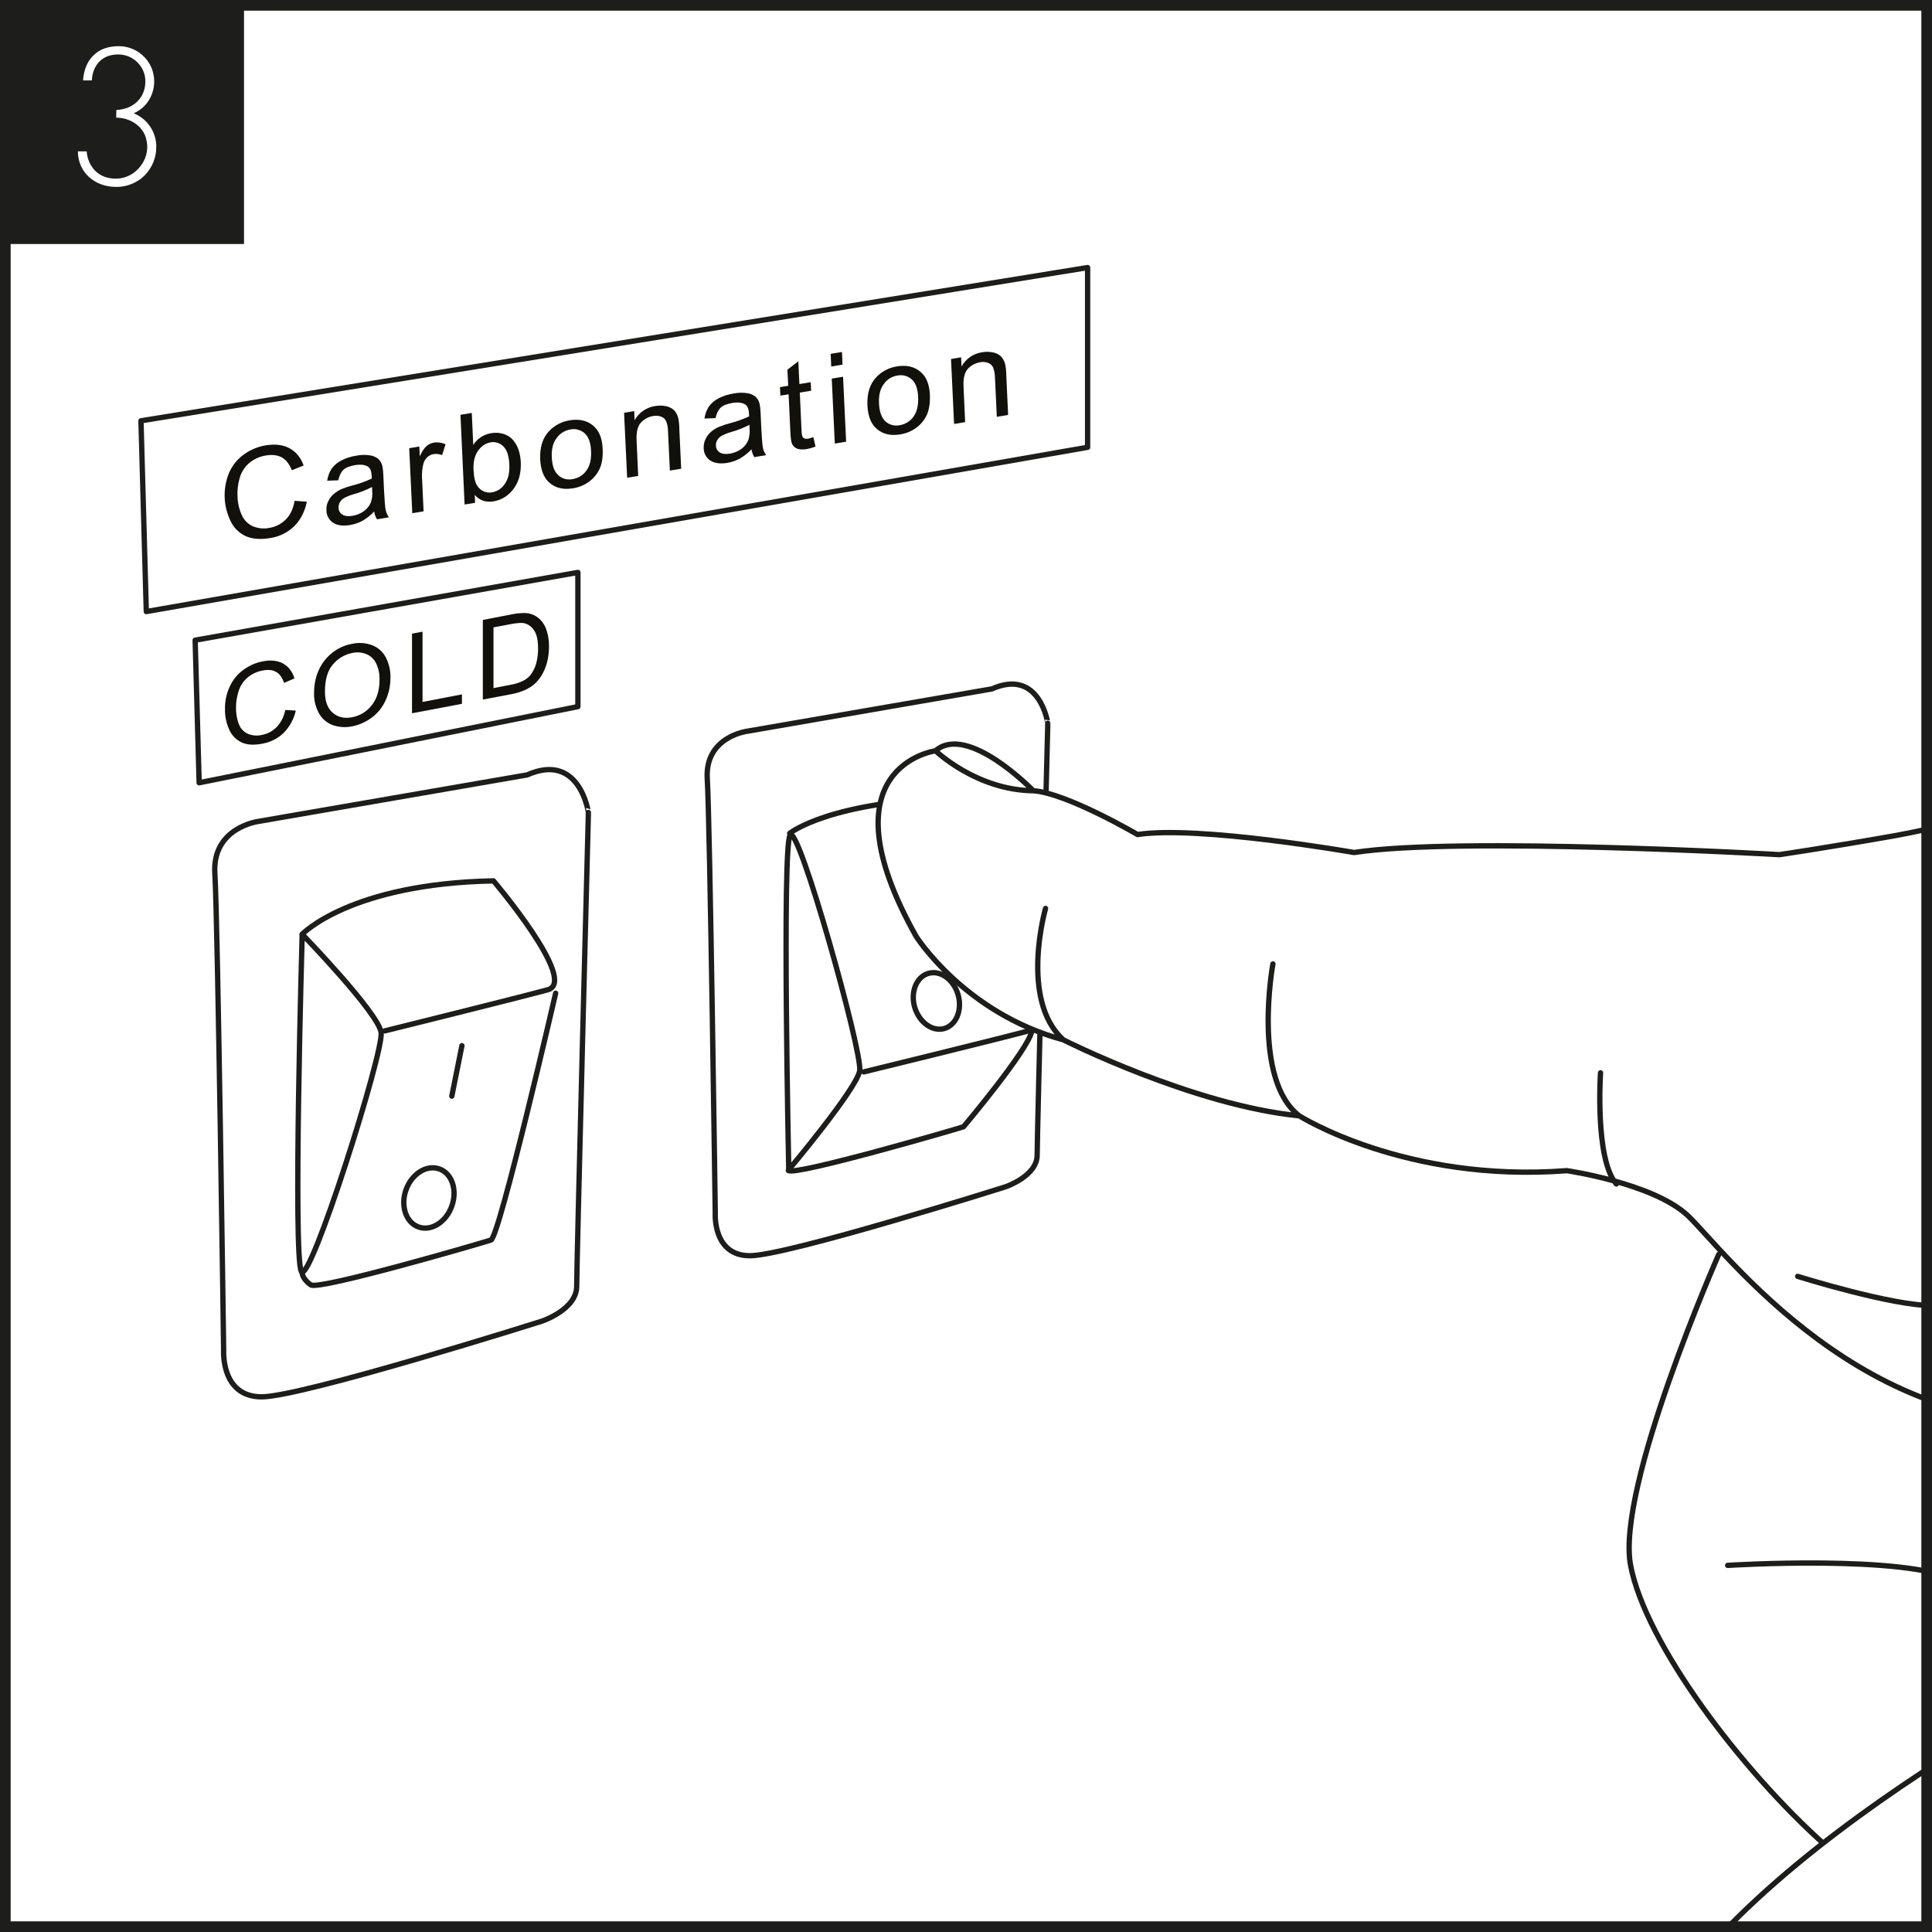 <?xml version="1.0" encoding="UTF-8"?> <!-- Generator: Adobe Illustrator 25.2.1, SVG Export Plug-In . SVG Version: 6.00 Build 0) --> <svg xmlns="http://www.w3.org/2000/svg" xmlns:xlink="http://www.w3.org/1999/xlink" version="1.1" id="Layer_1" x="0px" y="0px" viewBox="0 0 1451.3 1451.3" style="enable-background:new 0 0 1451.3 1451.3;" xml:space="preserve"> <style type="text/css"> .st0{fill:#FFFFFF;} .st1{clip-path:url(#SVGID_2_);} .st2{clip-path:url(#SVGID_4_);} .st3{fill:none;stroke:#1D1D1B;stroke-width:4;stroke-linecap:round;stroke-linejoin:round;} .st4{clip-path:url(#SVGID_6_);} .st5{fill:#12100B;} .st6{fill:none;} .st7{clip-path:url(#SVGID_8_);} .st8{fill:none;stroke:#1D1D1B;} .st9{fill:#1D1D1B;} </style> <rect y="0" class="st0" width="1451.3" height="1451.3"></rect> <g> <defs> <rect id="SVGID_1_" x="0.8" y="0.6" width="1448.4" height="1445.4"></rect> </defs> <clipPath id="SVGID_2_"> <use xlink:href="#SVGID_1_" style="overflow:visible;"></use> </clipPath> <g class="st1"> <path class="st0" d="M745.1,517.5l-183.8,31.8c0,0-32,4-30,35.8c2,31.8,6,326.4,6,326.4s-2,31.8,26,31.8s191.8-51.7,191.8-51.7 s24-8,24-23.9c0-15.9,8-324.4,8-324.4S781.1,501.6,745.1,517.5"></path> </g> </g> <g> <defs> <rect id="SVGID_3_" x="103.2" y="198.4" width="1346" height="1247.6"></rect> </defs> <clipPath id="SVGID_4_"> <use xlink:href="#SVGID_3_" style="overflow:visible;"></use> </clipPath> <g class="st2"> <path class="st3" d="M146.6,480.9L434.1,430v100.8L149.6,588L146.6,480.9z M105.9,316.1L817,201V336L109.9,459.4L105.9,316.1z M745.1,517.5l-183.8,31.8c0,0-32,4-30,35.8c2,31.8,6,326.4,6,326.4s-2,31.8,26,31.8c28,0,191.8-51.7,191.8-51.7s24-8,24-23.9 c0-15.9,8-324.4,8-324.4S781.1,501.6,745.1,517.5z"></path> </g> </g> <g> <defs> <rect id="SVGID_5_" x="0.8" y="0.6" width="1448.4" height="1445.4"></rect> </defs> <clipPath id="SVGID_6_"> <use xlink:href="#SVGID_5_" style="overflow:visible;"></use> </clipPath> <g class="st4"> <path class="st5" d="M221.3,376.2l9.2,0.7c-1.6,7.6-4.8,13.8-9.6,18.5c-4.9,4.7-11.2,7.8-18,8.8c-7.4,1.2-13.6,0.7-18.4-1.5 c-4.9-2.3-8.9-6.2-11.2-11.1c-5.6-11.4-6.1-24.7-1.2-36.5c2.4-5.5,6.3-10.3,11.2-13.8c4.9-3.5,10.6-5.9,16.6-6.8 c6.9-1.1,12.8-0.4,17.7,2.3c4.9,2.7,8.4,7,10.5,12.9l-8.9,3.5c-1.8-4.6-4.3-7.8-7.5-9.6c-3.1-1.7-7-2.2-11.6-1.5 c-4.9,0.7-9.4,2.7-13.1,5.9c-3.4,3-5.8,6.9-7,11.2c-1.2,4.3-1.8,8.8-1.6,13.3c0.1,5,1.2,10,3.3,14.6c1.7,3.7,4.7,6.7,8.4,8.3 c3.8,1.5,7.9,2,11.9,1.2c4.9-0.7,9.4-3,12.8-6.5C218.1,386.8,220.3,382.1,221.3,376.2"></path> <path class="st5" d="M281.1,384.2c-2.6,2.8-5.5,5.1-8.8,7c-2.9,1.6-6,2.6-9.3,3.2c-5.5,0.9-9.8,0.3-12.9-1.8 c-3.1-2.1-4.9-5.6-4.9-9.3c-0.1-2.4,0.3-4.7,1.4-6.8c1-2.1,2.4-4,4.2-5.5c1.8-1.5,3.8-2.8,6-3.7c2.4-1,4.9-1.8,7.5-2.5 c5.2-1.3,10.2-3.1,15-5.3c0-1.1,0-1.9-0.1-2.2c-0.2-3.4-1.1-5.6-2.7-6.7c-2.3-1.5-5.5-1.9-9.8-1.2c-4,0.7-6.9,1.8-8.7,3.5 c-1.8,1.7-3.1,4.3-3.9,7.9l-8.3,0.3c0.4-3.2,1.6-6.3,3.3-9c1.9-2.6,4.4-4.7,7.3-6.2c3.5-1.8,7.3-3,11.3-3.6 c3.5-0.7,7-0.8,10.5-0.2c2.2,0.3,4.3,1.3,6.1,2.7c1.4,1.4,2.4,3.2,2.9,5.2c0.5,2.5,0.7,5,0.8,7.6l0.5,11 c0.4,7.7,0.8,12.5,1.2,14.5c0.5,2,1.3,3.8,2.4,5.5l-8.9,1.5C282,388.1,281.3,386.2,281.1,384.2 M279.5,365.8 c-4.4,2.3-9,4.1-13.7,5.4c-2.5,0.7-5,1.7-7.3,2.9c-1.3,0.8-2.5,1.9-3.2,3.2c-0.7,1.3-1,2.7-1,4.1c0,2.1,1.1,4,2.8,5.1 c1.8,1.2,4.3,1.5,7.6,1c3.1-0.5,6.1-1.7,8.6-3.5c2.4-1.7,4.2-4,5.3-6.6c0.9-2.7,1.3-5.6,1-8.5L279.5,365.8z"></path> <path class="st5" d="M309.7,385.5l-2.3-48.8l7.6-1.3l0.3,7.4c1.8-3.8,3.5-6.4,5.1-7.7c1.5-1.3,3.4-2.2,5.4-2.6 c3-0.5,6.1,0,8.9,1.2l-2.6,8.2c-2-0.8-4.2-1.1-6.3-0.8c-1.9,0.3-3.6,1.2-4.9,2.4c-1.4,1.4-2.5,3.1-2.9,5.1c-0.8,3.2-1.1,6.6-1,9.9 l1.2,25.6L309.7,385.5z"></path> <path class="st5" d="M356.9,377.7l-7.9,1.3l-3.1-67.4l8.5-1.4l1.1,24c3-4.7,7.9-7.9,13.4-8.8c2.9-0.5,5.9-0.4,8.8,0.4 c2.7,0.7,5.1,2.1,7,4c2,2.1,3.5,4.5,4.5,7.2c1.2,3.1,1.8,6.4,2,9.7c0.4,8.4-1.4,15.2-5.4,20.5c-4,5.3-9,8.4-15,9.4 c-5.9,1-10.6-0.7-14.2-4.9L356.9,377.7z M355.7,352.9c0.3,5.9,1.3,10,3,12.3c2.4,3.6,6.8,5.5,11.1,4.6c3.9-0.7,7.3-3,9.4-6.3 c2.6-3.6,3.7-8.5,3.4-14.7c-0.3-6.4-1.8-10.9-4.5-13.5c-2.5-2.5-6.1-3.7-9.6-3c-3.7,0.6-6.8,2.7-9.4,6.3 C356.6,342.2,355.4,347,355.7,352.9"></path> <path class="st5" d="M405.8,345.1c-0.4-9.1,1.8-16.2,6.8-21.4c4.1-4.3,9.6-7.1,15.5-8c6.9-1.1,12.6,0.1,17.2,3.8 c4.6,3.7,7,9.4,7.4,17.2c0.3,6.3-0.4,11.4-2.2,15.3c-1.8,3.9-4.5,7.3-8,9.8c-3.5,2.6-7.6,4.3-12,5c-7,1.2-12.8-0.1-17.3-3.8 C408.6,359.3,406.2,353.3,405.8,345.1 M414.5,343.6c0.3,6.3,1.9,10.7,4.9,13.4c2.9,2.7,6.9,3.7,10.8,2.9c4.2-0.7,7.9-3,10.3-6.4 c2.7-3.6,3.8-8.6,3.5-15c-0.3-6-1.9-10.4-4.8-13c-2.9-2.6-6.9-3.7-10.7-2.9c-4.2,0.7-7.9,3-10.3,6.4 C415.4,332.5,414.2,337.4,414.5,343.6"></path> <path class="st5" d="M471.1,358.9l-2.3-48.8l7.6-1.3l0.3,6.9c3.2-5.8,9-9.8,15.6-10.7c2.8-0.5,5.6-0.4,8.4,0.2 c2.2,0.5,4.3,1.6,5.9,3.2c1.4,1.6,2.4,3.6,2.9,5.7c0.5,2.6,0.8,5.3,0.8,8l1.4,30l-8.5,1.4l-1.4-29.7c0-2.5-0.5-5-1.4-7.4 c-0.7-1.6-2.1-2.8-3.7-3.4c-1.9-0.7-4-0.9-6-0.5c-3.5,0.5-6.8,2.3-9.2,4.9c-2.5,2.7-3.6,7.1-3.3,13.4l1.2,26.7L471.1,358.9z"></path> <path class="st5" d="M564.5,337.5c-2.6,2.8-5.5,5.1-8.8,7c-2.9,1.6-6,2.6-9.3,3.2c-5.5,0.9-9.8,0.3-12.9-1.8 c-3.1-2.1-4.9-5.6-4.9-9.3c-0.1-2.4,0.4-4.7,1.4-6.8c1-2.1,2.4-4,4.2-5.5c1.8-1.5,3.8-2.8,6-3.7c2.4-1,4.9-1.8,7.5-2.5 c5.2-1.3,10.2-3.1,15-5.3c0-1.1,0-1.9-0.1-2.2c-0.1-3.4-1.1-5.6-2.7-6.7c-2.3-1.5-5.5-1.9-9.8-1.2c-4,0.7-6.9,1.8-8.7,3.5 c-1.8,1.7-3.1,4.3-3.9,7.9l-8.3,0.3c0.4-3.2,1.6-6.3,3.3-9c1.9-2.6,4.4-4.7,7.3-6.2c3.5-1.8,7.3-3,11.3-3.6 c3.5-0.7,7-0.8,10.5-0.2c2.2,0.3,4.3,1.3,6.1,2.7c1.4,1.4,2.4,3.2,2.9,5.2c0.5,2.5,0.7,5,0.8,7.6l0.5,11 c0.4,7.7,0.8,12.5,1.2,14.5c0.4,2,1.3,3.8,2.4,5.5l-8.9,1.5C565.5,341.4,564.8,339.5,564.5,337.5 M563,319.1 c-4.4,2.3-9,4.1-13.7,5.4c-2.5,0.7-5,1.7-7.3,2.9c-1.3,0.8-2.5,1.9-3.2,3.2c-0.7,1.3-1.1,2.7-1,4.1c0,2.1,1.1,4,2.8,5.1 c1.8,1.2,4.3,1.5,7.6,1c3.1-0.5,6.1-1.7,8.6-3.5c2.4-1.7,4.2-4,5.3-6.7c0.9-2.7,1.2-5.6,1-8.5L563,319.1z"></path> <path class="st5" d="M611,328.4l1.6,7.1c-2.1,0.8-4.2,1.4-6.4,1.8c-3.1,0.5-5.5,0.4-7.2-0.2c-1.6-0.6-2.9-1.7-3.8-3.2 c-0.8-1.4-1.3-4.6-1.5-9.6l-1.3-28.1l-6.2,1l-0.3-6.4l6.2-1l-0.6-12.1l8.2-6.3l0.8,17.1l8.5-1.4l0.3,6.4l-8.5,1.4l1.3,28.6 c0,1.5,0.2,3,0.7,4.5c0.3,0.6,0.9,1.1,1.5,1.4c0.9,0.3,2,0.3,2.9,0.1C608.6,329.1,609.8,328.8,611,328.4"></path> <path class="st5" d="M624.4,275.3l-0.4-9.5l8.5-1.4l0.4,9.5L624.4,275.3z M627.1,333.2l-2.3-48.8l8.5-1.4l2.3,48.8L627.1,333.2z"></path> <path class="st5" d="M651.6,304.6c-0.4-9.1,1.8-16.2,6.8-21.4c4.1-4.3,9.6-7.1,15.5-8c6.9-1.1,12.6,0.1,17.2,3.8 c4.6,3.7,7,9.4,7.4,17.2c0.3,6.3-0.5,11.4-2.2,15.3c-1.8,3.9-4.5,7.3-8,9.8c-3.5,2.6-7.6,4.3-12,5c-7,1.2-12.8-0.1-17.3-3.8 C654.4,318.8,652,312.8,651.6,304.6 M660.3,303.1c0.3,6.3,1.9,10.7,4.8,13.4c2.9,2.7,6.9,3.7,10.8,2.9c4.2-0.7,7.9-3,10.3-6.4 c2.6-3.6,3.8-8.6,3.5-15c-0.3-6-1.9-10.4-4.8-13c-2.9-2.6-6.9-3.7-10.7-2.9c-4.2,0.6-7.9,2.9-10.3,6.4 C661.2,292,660,296.9,660.3,303.1"></path> <path class="st5" d="M716.7,318.5l-2.3-48.8l7.6-1.3l0.3,6.9c3.2-5.8,9-9.8,15.6-10.7c2.8-0.5,5.6-0.4,8.4,0.2 c2.2,0.5,4.3,1.6,5.9,3.2c1.4,1.6,2.4,3.6,2.9,5.7c0.5,2.6,0.8,5.3,0.8,8l1.4,30l-8.5,1.4l-1.4-29.7c0-2.5-0.5-5-1.4-7.4 c-0.7-1.6-2.1-2.8-3.7-3.4c-1.9-0.7-4-0.9-6-0.5c-3.5,0.6-6.8,2.3-9.2,4.9c-2.5,2.7-3.6,7.1-3.3,13.4l1.2,26.7L716.7,318.5z"></path> <path class="st5" d="M214.3,533.3l7.9,0.5c-1.4,6.3-4.5,12-9,16.6c-4.3,4.3-9.9,7.1-15.9,8.2c-6.5,1.3-11.7,1-15.8-0.9 c-4.2-2-7.5-5.4-9.3-9.6c-2.2-4.8-3.3-10.1-3.2-15.4c-0.1-5.9,1.1-11.7,3.6-17c2.3-5,5.8-9.3,10.2-12.5c4.3-3.2,9.3-5.4,14.6-6.4 c6-1.2,11.1-0.6,15.2,1.6c4.1,2.3,7,6,8.6,11.2l-7.8,3.4c-1.4-4.1-3.4-6.9-6.1-8.3c-2.6-1.5-6-1.8-10-1c-4.3,0.7-8.3,2.7-11.6,5.5 c-3.1,2.7-5.3,6.2-6.5,10.1c-1.2,3.8-1.9,7.8-1.9,11.9c-0.1,4.4,0.6,8.8,2.2,12.9c1.2,3.2,3.7,5.8,6.9,7.2 c3.2,1.3,6.8,1.6,10.2,0.8c4.3-0.8,8.3-2.9,11.3-6C211.3,542.4,213.4,538,214.3,533.3z"></path> <path class="st5" d="M235.9,520.9c0-9.9,2.7-18.2,8-24.9c5.2-6.5,12.5-11,20.7-12.4c5-1.1,10.2-0.7,15,1.1c4.4,1.7,8,4.9,10.2,9.1 c2.4,4.7,3.7,10,3.5,15.4c0,5.9-1.2,11.7-3.7,17c-2.3,5.1-5.9,9.6-10.4,12.9c-4.3,3.2-9.3,5.5-14.6,6.5 c-5.1,1.1-10.3,0.7-15.2-1.1c-4.4-1.8-7.9-5-10.1-9.2C237,530.8,235.8,525.9,235.9,520.9z M244.1,519.5c0,7.2,1.9,12.5,5.8,15.9 c3.9,3.4,8.8,4.5,14.6,3.4c5.9-1.1,11.2-4.4,14.8-9.1c3.9-4.9,5.8-11.3,5.8-19c0.1-4.2-0.7-8.4-2.5-12.3c-1.5-3.1-4.1-5.7-7.3-7 c-3.4-1.4-7.1-1.7-10.7-0.9c-5.7,1.1-10.8,4.2-14.5,8.6C246.1,503.7,244.1,510.5,244.1,519.5z"></path> <path class="st5" d="M309.5,535.8V476l7.9-1.5v52.8l29.6-5.7v7.1L309.5,535.8z"></path> <path class="st5" d="M362.7,525.5v-59.8l20.7-4c3.5-0.8,7.1-1.2,10.7-1.2c3.1,0,6.2,0.9,8.8,2.6c3.2,2.1,5.7,5.2,7.1,8.8 c1.7,4.4,2.5,9.1,2.4,13.8c0,4.2-0.5,8.4-1.6,12.4c-0.9,3.3-2.3,6.5-4.1,9.5c-1.5,2.4-3.3,4.6-5.5,6.5c-2.2,1.8-4.6,3.3-7.2,4.4 c-3.1,1.3-6.3,2.3-9.6,2.9L362.7,525.5z M370.7,516.9l12.8-2.5c3.2-0.5,6.4-1.5,9.3-2.9c2.1-1,3.9-2.4,5.4-4.1 c2-2.5,3.5-5.4,4.4-8.4c1.1-3.8,1.6-7.8,1.6-11.8c0-6.3-1-10.9-3.1-13.8c-1.7-2.7-4.4-4.6-7.5-5.3c-2.1-0.4-5.6-0.1-10.3,0.8 l-12.6,2.4V516.9z"></path> <path class="st0" d="M396,582.1l-201.7,34.9c0,0-35.1,4.4-32.9,39.3c2.2,34.9,6.6,358.1,6.6,358.1s-2.2,34.9,28.5,34.9 c30.7,0,210.4-56.8,210.4-56.8s26.3-8.7,26.3-26.2s8.8-356,8.8-356S435.5,564.6,396,582.1"></path> <path class="st3" d="M396,582.1l-201.7,34.9c0,0-35.1,4.4-32.9,39.3s6.6,358.1,6.6,358.1s-2.2,34.9,28.5,34.9 c30.7,0,210.4-56.8,210.4-56.8s26.3-8.7,26.3-26.2s8.8-356,8.8-356S435.5,564.6,396,582.1z"></path> <path class="st0" d="M593.2,626c0,0,30.3-24.9,130.4-26.8c6.1-9.7,53.8,161.5,51.5,175.2c-2.2,13.7-51.3,72-51.3,72 c-5.9,2-125.8,36.8-131.6,32.9"></path> <path class="st3" d="M593.2,626c0,0,30.3-24.9,130.4-26.8c6.1-9.7,53.8,161.5,51.5,175.2c-2.2,13.7-51.3,72-51.3,72 c-5.9,2-125.8,36.8-131.6,32.9"></path> <path class="st0" d="M775.2,773.7c-21.6,5.9-126.3,31.5-126.3,31.5"></path> <path class="st3" d="M775.2,773.7c-21.6,5.9-126.3,31.5-126.3,31.5"></path> <path class="st0" d="M592.5,878.7c0,0-5.1-241.6,1-251.3c6.1-9.7,54.5,163.2,52.3,176.9C643.6,817.9,592.5,878.7,592.5,878.7"></path> <path class="st3" d="M592.5,878.7c0,0-5.1-241.6,1-251.3c6.1-9.7,54.5,163.2,52.3,176.9C643.6,817.9,592.5,878.7,592.5,878.7z"></path> <line class="st6" x1="673.2" y1="629.9" x2="682" y2="664.7"></line> <line class="st3" x1="673.2" y1="629.9" x2="682" y2="664.7"></line> <path class="st0" d="M719.7,747.2c3.3,11.4-1.3,22.8-10.3,25.4c-9,2.6-18.9-4.6-22.3-16s1.3-22.8,10.3-25.4 C706.5,728.6,716.4,735.8,719.7,747.2"></path> <path class="st3" d="M719.7,747.2c3.3,11.4-1.3,22.8-10.3,25.4c-9,2.6-18.9-4.6-22.3-16c-3.3-11.4,1.3-22.8,10.3-25.4 C706.5,728.6,716.4,735.8,719.7,747.2z"></path> <path class="st0" d="M227,701.8c0,0,36-38,143.7-40.1c0,0,64.1,75.5,40.8,81.8c-23.3,6.3-122.5,30.9-122.5,30.9"></path> <path class="st3" d="M227,701.8c0,0,36-38,143.7-40.1c0,0,64.1,75.5,40.8,81.8c-23.3,6.3-122.5,30.9-122.5,30.9"></path> <path class="st0" d="M417.4,746.1c0,0-42.3,183.3-48.6,185.4c-6.3,2.1-129,37.9-135.3,33.7c0,0-8.7-5.5-6.2-12.9"></path> <path class="st3" d="M417.4,746.1c0,0-42.3,183.3-48.6,185.4c-6.3,2.1-129,37.9-135.3,33.7c0,0-8.7-5.5-6.2-12.9"></path> <line class="st6" x1="347" y1="785.5" x2="339.4" y2="823.4"></line> <line class="st3" x1="347" y1="785.5" x2="339.4" y2="823.4"></line> <path class="st0" d="M339.4,906c-4.3,12.1-15.5,19.1-25,15.7c-9.5-3.4-13.7-15.9-9.4-27.9c4.3-12.1,15.5-19.1,25-15.7 C339.5,881.4,343.7,893.9,339.4,906"></path> <path class="st3" d="M339.4,906c-4.3,12.1-15.5,19.1-25,15.7c-9.5-3.4-13.7-15.9-9.4-27.9c4.3-12.1,15.5-19.1,25-15.7 C339.5,881.4,343.7,893.9,339.4,906z"></path> <path class="st0" d="M227,701.8c0,0-7,242.7-0.6,253.3c6.4,10.5,62-164.8,59.9-179.5C284.2,760.8,227,701.8,227,701.8"></path> <path class="st3" d="M227,701.8c0,0-7,242.7-0.6,253.3c6.4,10.5,62-164.8,59.9-179.5C284.2,760.8,227,701.8,227,701.8z"></path> <path class="st0" d="M1523.8,998.1c0,0-129.8,131.6-76.9,205.4c52.9,73.8,122.8,118.6,122.8,118.6s96.7,21.6,138.7-40.8 c42-62.3,52.1-99.2,5.5-155.1C1667.4,1070.5,1566,970.9,1523.8,998.1"></path> <path class="st3" d="M1523.8,998.1c0,0-129.8,131.6-76.9,205.4c52.9,73.8,122.8,118.6,122.8,118.6s96.7,21.6,138.7-40.8 s52.1-99.2,5.5-155.1C1667.4,1070.5,1566,970.9,1523.8,998.1z"></path> <path class="st0" d="M1291.1,942.3c0,0-77.4,175.3-66.2,233.7s82.7,153.5,146.7,210.5c0,0,143-68,192.4-127.4 c0,0-38.7-60.3-93.3-71.5l0.7-10c0,0,45.8-44.5,50.1-106.9"></path> <path class="st3" d="M1291.1,942.3c0,0-77.4,175.3-66.2,233.7s82.7,153.5,146.7,210.5c0,0,143-68,192.4-127.4 c0,0-38.7-60.3-93.3-71.5l0.7-10c0,0,45.8-44.5,50.1-106.9"></path> </g> </g> <g> <defs> <rect id="SVGID_7_" x="103.2" y="198.4" width="1346" height="1247.6"></rect> </defs> <clipPath id="SVGID_8_"> <use xlink:href="#SVGID_7_" style="overflow:visible;"></use> </clipPath> <g class="st7"> <path class="st0" d="M1787.9,557.2c-55.5,1.3-104.6,20.5-142.5,23c-37.9,2.4-171.2,38.6-222.2,47.6c-50.9,9.1-86.5,14.2-86.5,14.2 s-240.6-13.8-319.5-1.6c0,0-116.9-20.5-162.7-13.5c0,0-53.2-31.2-78.3-32.9c0,0-49.4-51-73.5-30c0,0-86.3,11.7-14.5,139.4 c0,0,36.3,57.6,110.5,77.7c0,0,97.3,49.2,177.3,57.1c0,0,79.6,50.5,201,41.2c0,0,64.8,9.4,90.8,33.7 c26,24.3,134.2,172,299.1,153.1c0,0,108.8,65,99.7,88.2c-9.1,23.2-79,88.7-102.8,104.6c-23.7,15.9-349.6,181.9-345.5,342.7 c4.1,160.7,162.2,93.7,172.4,91.9c10.2-1.8,251.4-143.5,319.9-189c68.5-45.5,205.6-136.5,231.3-144.8c0,0,154.7-17.1,282.4-118.8"></path> <path class="st3" d="M1615.9,1335.7c0,0,79.2,41.3,94.3,133.4 M1482,1424c0,0,20.7,84.5,98,122.1 M702.8,564 c0,0,30.7,29.6,73.5,30 M1350.4,958.8c0,0,71.5,22.4,101.7,21.9c30.2-0.5,78.9,64.8,115.2,84.8 M1202.3,805.9 c0,0-4.4,64.9,11.9,83.5 M785.4,682.4c0,0-19.8,68.9,13.4,98.7 M956.2,724.1c0,0-16,86.7,19.9,114.2 M1552.5,1168l95.9-41.1 M1297.8,1175.9c0,0,134-8.5,172.8,11.7 M1218.5,1601.7c0,0,48.8-51.9,93.2-38.8c44.4,13,105.1,82.3,104.6,89.8 c-0.5,7.5-35.6,42.7-35.6,42.7 M1787.9,557.2c-55.5,1.3-104.6,20.5-142.5,23c-37.9,2.4-171.2,38.6-222.2,47.6 s-86.5,14.2-86.5,14.2s-240.6-13.8-319.5-1.6c0,0-116.9-20.5-162.7-13.5c0,0-53.2-31.2-78.3-32.9c0,0-49.4-51-73.5-30 c0,0-86.3,11.7-14.5,139.4c0,0,36.3,57.6,110.5,77.7c0,0,97.3,49.2,177.3,57.1c0,0,79.6,50.5,201,41.2c0,0,64.8,9.4,90.8,33.7 c26,24.3,134.2,172,299.1,153.1c0,0,108.8,65,99.7,88.2c-9.1,23.2-79,88.7-102.8,104.6c-23.7,15.9-349.6,181.9-345.5,342.7 c4.1,160.7,162.2,93.7,172.4,91.9c10.2-1.8,251.4-143.5,319.9-189c68.5-45.5,205.6-136.5,231.3-144.8c0,0,154.7-17.1,282.4-118.8"></path> </g> </g> <rect x="0.8" y="0.6" class="st8" width="1448.4" height="1445.4"></rect> <rect y="0" class="st9" width="183.3" height="183.3"></rect> <path class="st9" d="M1443.3,8v1435.3H8V8H1443.3 M1451.3,0H0v1451.3h1451.3C1451.3,1451.3,1451.3,0,1451.3,0z"></path> <path class="st0" d="M87.4,82.6c2.9-0.1,5.8-0.7,8.5-1.7c2.6-1,5-2.5,7-4.4c2-1.9,3.6-4.2,4.6-6.7c1.2-2.7,1.7-5.7,1.7-8.7 c0-2.7-0.5-5.4-1.6-7.9c-1.1-2.4-2.5-4.5-4.4-6.4c-3.8-3.8-9-5.9-14.3-5.9c-6,0-10.7,1.8-14.2,5.3c-3.5,3.6-5.4,8.3-5.7,14.2h-6.6 c0.5-7.8,3.1-14.1,7.7-18.7c4.6-4.6,10.9-7,18.9-7c10.7-0.1,20.4,6.2,24.7,16c3.4,8.1,2.7,17.3-2,24.8c-2.7,4.3-6.7,7.6-11.3,9.6 c2.5,1,4.9,2.4,7,4.1c2.1,1.7,3.9,3.7,5.4,5.9c1.5,2.2,2.6,4.6,3.4,7.1c0.8,2.6,1.2,5.2,1.2,7.9c0.1,8.1-3,15.8-8.7,21.6 c-2.7,2.8-6,4.9-9.6,6.4c-3.8,1.6-7.9,2.4-12,2.3c-3.7,0-7.5-0.6-11-1.9c-3.4-1.2-6.5-3.1-9.2-5.5c-2.6-2.4-4.7-5.2-6.1-8.4 c-1.5-3.4-2.3-7.1-2.3-10.9h6.6c0.2,2.9,0.9,5.6,2.1,8.3c1.1,2.4,2.6,4.6,4.5,6.5c1.9,1.8,4.2,3.3,6.6,4.2c2.7,1,5.7,1.5,8.6,1.5 c3.2,0,6.3-0.6,9.2-1.9c2.8-1.2,5.4-3,7.5-5.2c2.1-2.2,3.9-4.8,5.1-7.6c1.3-2.9,1.9-6,1.9-9.1c0-3.1-0.6-6.2-1.8-9.1 c-1.2-2.6-2.9-5-5.1-6.9c-2.2-1.9-4.7-3.4-7.4-4.4c-2.9-1.1-5.9-1.6-9-1.6L87.4,82.6z"></path> </svg> 